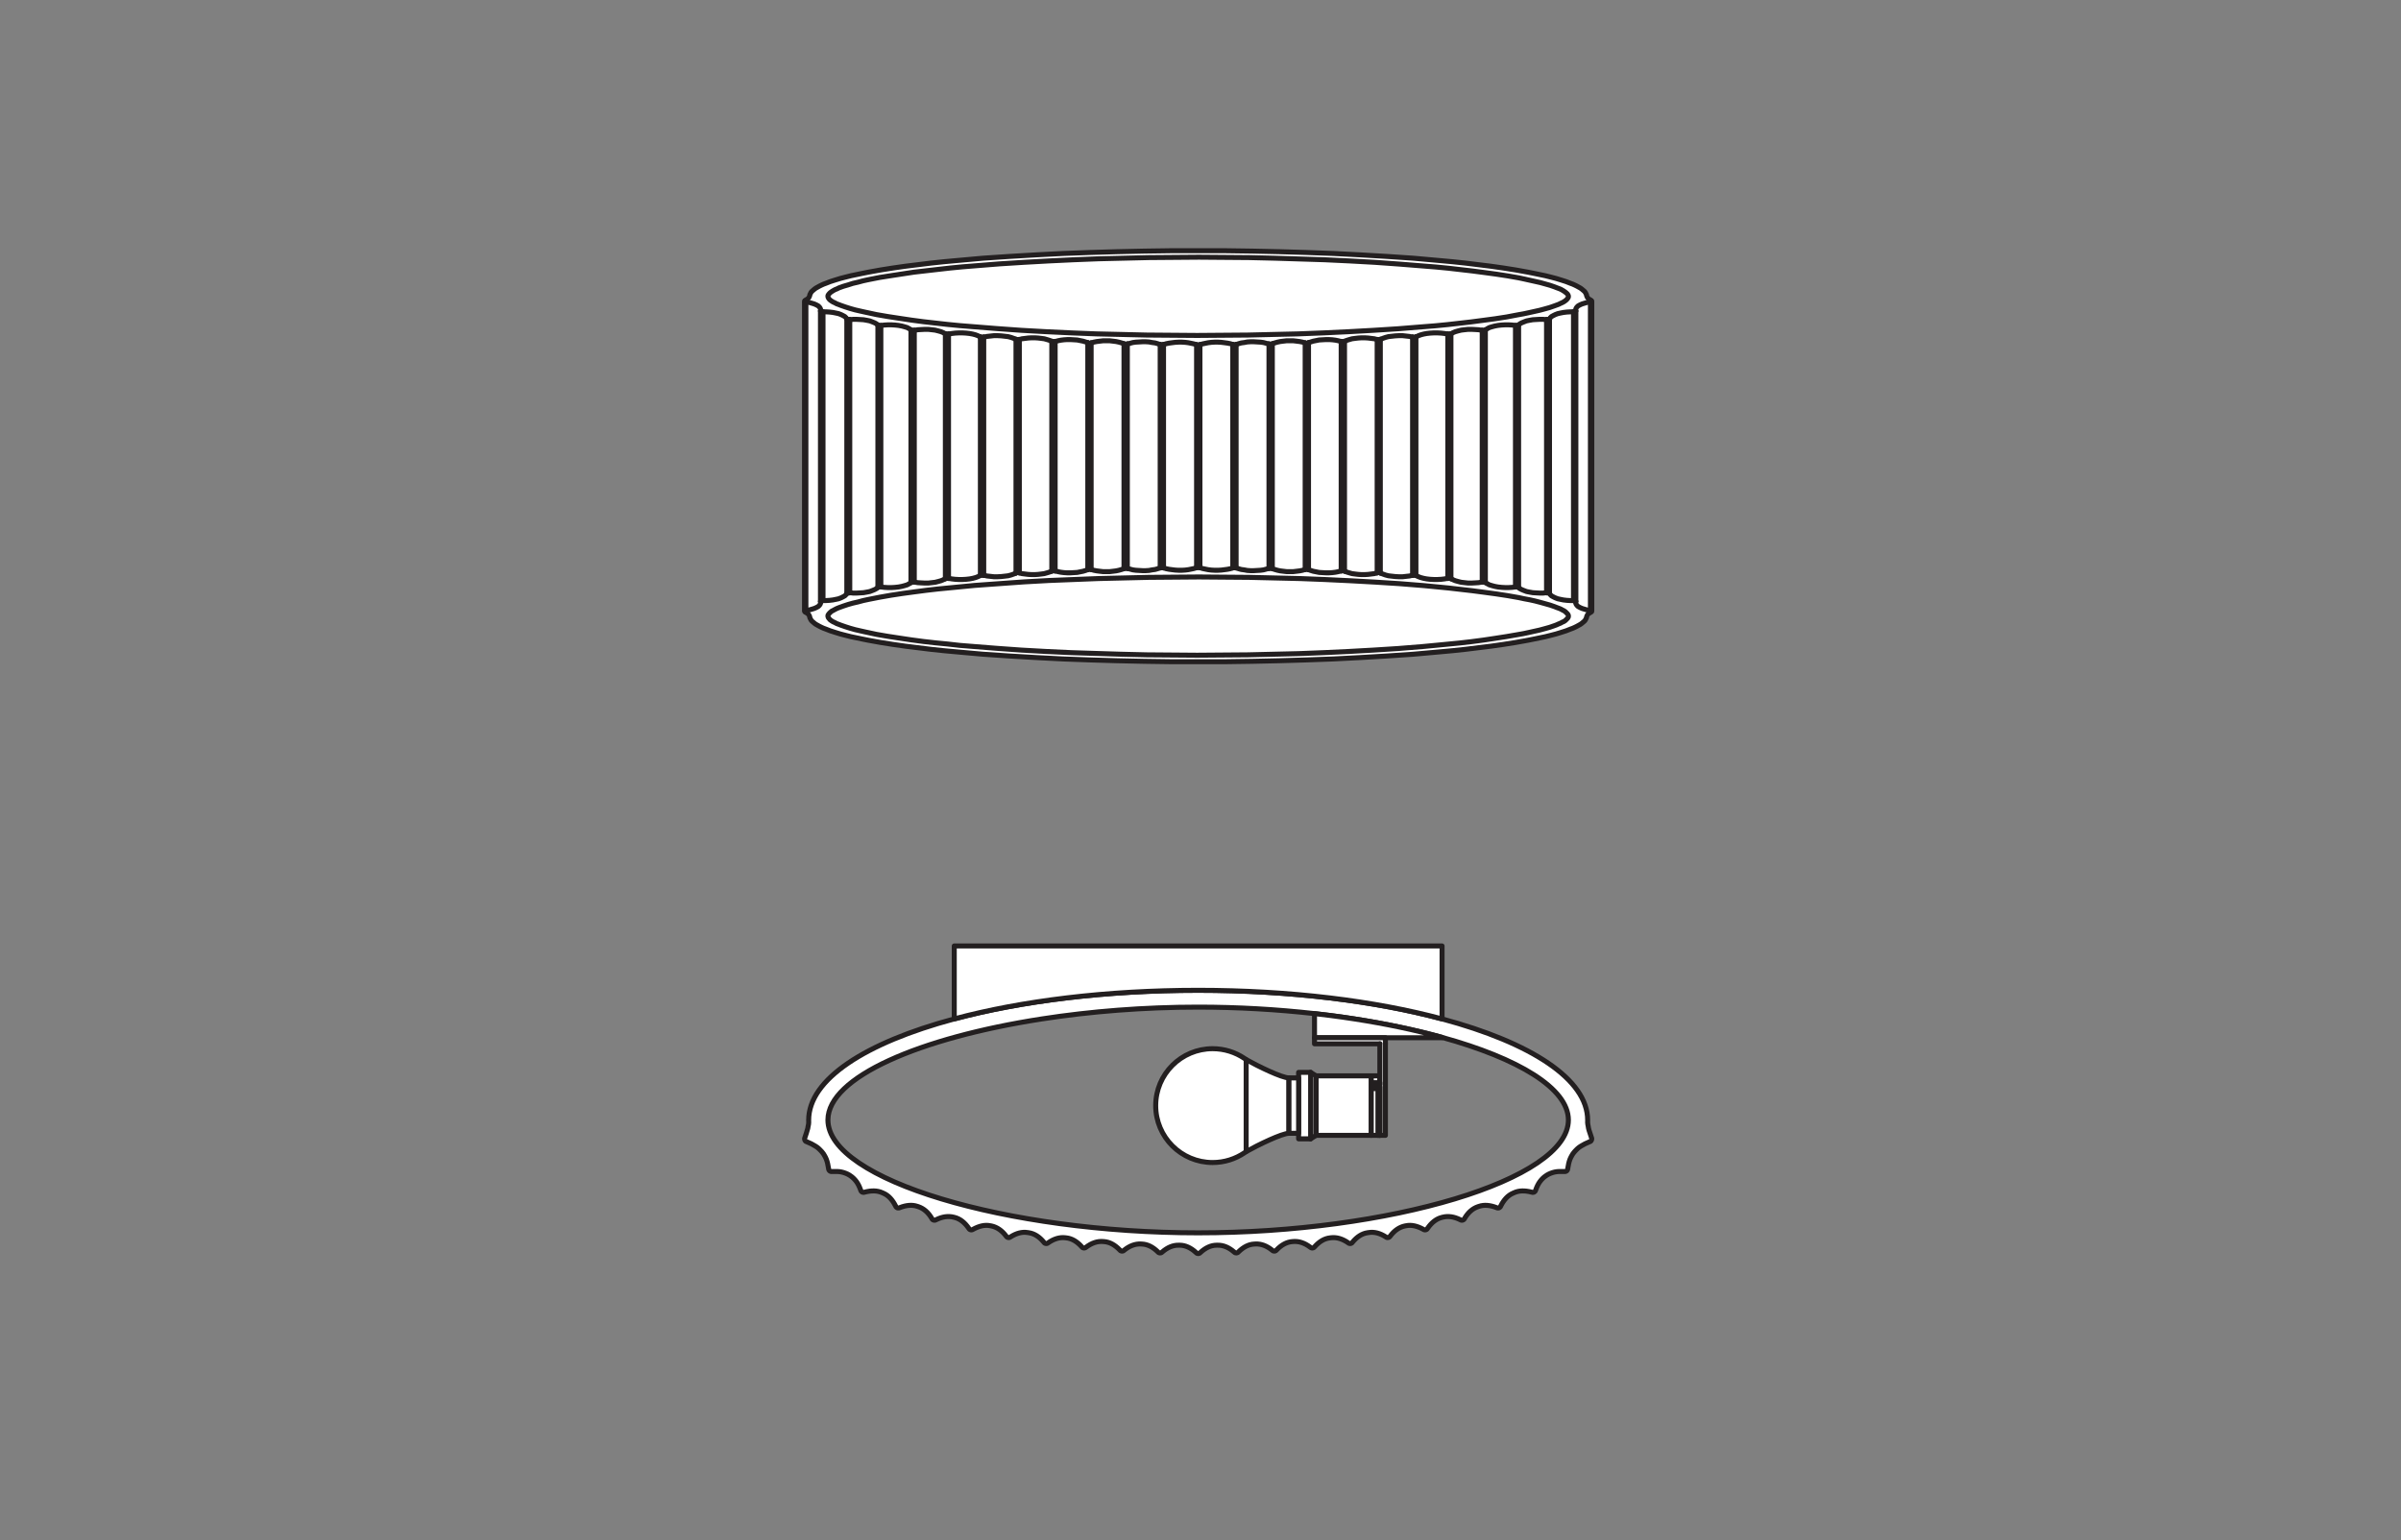 <?xml version="1.0" encoding="UTF-8" standalone="no"?>
<!-- Created with Inkscape (http://www.inkscape.org/) -->

<svg
   version="1.1"
   id="svg2"
   xml:space="preserve"
   width="453.543"
   height="291.024"
   viewBox="0 0 453.543 291.024"
   sodipodi:docname="PG_DECOR PLASTER BAND WALL 290 1XE27 2D-AC61244_k_01.pdf"
   xmlns:inkscape="http://www.inkscape.org/namespaces/inkscape"
   xmlns:sodipodi="http://sodipodi.sourceforge.net/DTD/sodipodi-0.dtd"
   xmlns="http://www.w3.org/2000/svg"
   xmlns:svg="http://www.w3.org/2000/svg"><rect x="0" y="0" width="453.543" height="291.024" fill="#808080" stroke="none"/><defs
     id="defs6"><clipPath
       clipPathUnits="userSpaceOnUse"
       id="clipPath16"><path
         d="M 0,218.268 H 340.157 V 0 H 0 Z"
         id="path14" /></clipPath></defs><sodipodi:namedview
     id="namedview4"
     pagecolor="#ffffff"
     bordercolor="#666666"
     borderopacity="1.0"
     inkscape:pageshadow="2"
     inkscape:pageopacity="0.0"
     inkscape:pagecheckerboard="0" /><g
     id="g8"
     inkscape:groupmode="layer"
     inkscape:label="PG_DECOR PLASTER BAND WALL 290 1XE27 2D-AC61244_k_01"
     transform="matrix(1.333,0,0,-1.333,0,291.024)"><g
       id="g10"><g
         id="g12"
         clip-path="url(#clipPath16)"><g
           id="g18"
           transform="translate(225.571,131.687)"><path
             d="m 0,0 c 0,-0.098 -0.217,-0.18 -0.417,-0.322 -0.201,-0.141 -0.267,-0.317 -0.308,-0.431 l -0.028,-0.167 -0.083,-0.167 -0.084,-0.167 -0.139,-0.168 -0.168,-0.139 -0.195,-0.167 -0.195,-0.14 -0.251,-0.139 -0.251,-0.14 -0.278,-0.139 -0.307,-0.139 -0.307,-0.112 -0.641,-0.251 -0.697,-0.223 -0.725,-0.223 -0.752,-0.195 -0.781,-0.195 -0.808,-0.167 -0.809,-0.168 -0.836,-0.167 -1.701,-0.306 -1.756,-0.279 -1.756,-0.251 -1.812,-0.223 -1.812,-0.223 -1.84,-0.195 -1.84,-0.168 -1.868,-0.167 -1.867,-0.167 -3.736,-0.251 -3.791,-0.223 -3.791,-0.195 -3.819,-0.139 -3.82,-0.112 -3.847,-0.084 -3.819,-0.055 h -3.847 -3.847 l -3.819,0.055 -3.847,0.084 -3.819,0.112 -3.819,0.139 -3.792,0.195 -3.791,0.223 -3.735,0.251 -1.868,0.167 -1.868,0.167 -1.84,0.168 -1.84,0.195 -1.812,0.223 -1.812,0.223 -1.756,0.251 -1.756,0.279 -1.701,0.306 -0.836,0.167 -0.808,0.168 -0.809,0.167 -0.78,0.195 -0.753,0.195 -0.725,0.223 -0.697,0.223 -0.641,0.251 -0.307,0.112 -0.306,0.139 -0.279,0.139 -0.251,0.14 -0.251,0.139 -0.195,0.14 -0.195,0.167 -0.167,0.139 -0.14,0.168 -0.083,0.167 -0.084,0.167 -0.028,0.167 c -0.04,0.114 -0.107,0.29 -0.307,0.431 -0.201,0.142 -0.418,0.224 -0.418,0.322 v 43.934 c 0,0.098 0.217,0.181 0.418,0.322 0.2,0.141 0.267,0.317 0.307,0.431 l 0.028,0.167 0.084,0.167 0.083,0.168 0.14,0.167 0.167,0.139 0.195,0.167 0.195,0.14 0.251,0.139 0.251,0.14 0.279,0.139 0.306,0.139 0.307,0.112 0.641,0.251 0.697,0.223 0.725,0.223 0.753,0.195 0.78,0.195 0.809,0.167 0.808,0.168 0.836,0.167 1.701,0.307 1.756,0.278 1.756,0.251 1.812,0.223 1.812,0.223 1.84,0.195 1.84,0.168 1.868,0.167 1.868,0.167 3.735,0.251 3.791,0.223 3.792,0.195 3.819,0.14 3.819,0.111 3.847,0.084 3.819,0.055 h 3.847 3.847 l 3.819,-0.055 3.847,-0.084 3.82,-0.111 3.819,-0.14 3.791,-0.195 3.791,-0.223 3.736,-0.251 1.867,-0.167 1.868,-0.167 1.84,-0.168 1.84,-0.195 1.812,-0.223 1.812,-0.223 1.756,-0.251 1.756,-0.278 1.701,-0.307 0.836,-0.167 0.809,-0.168 0.808,-0.167 0.781,-0.195 0.752,-0.195 0.725,-0.223 0.697,-0.223 0.641,-0.251 0.307,-0.112 0.307,-0.139 0.278,-0.139 0.251,-0.14 0.251,-0.139 0.195,-0.14 0.195,-0.167 0.168,-0.139 0.139,-0.167 0.084,-0.168 0.083,-0.167 0.028,-0.167 c 0.041,-0.114 0.107,-0.29 0.308,-0.431 C -0.217,44.115 0,44.032 0,43.934 Z"
             style="fill:#ffffff;fill-opacity:1;fill-rule:nonzero;stroke:none"
             id="path20" /></g><g
           id="g22"
           transform="translate(225.571,131.687)"><path
             d="m 0,0 c 0,-0.098 -0.217,-0.18 -0.417,-0.322 -0.201,-0.141 -0.267,-0.317 -0.308,-0.431 l -0.028,-0.167 -0.083,-0.167 -0.084,-0.167 -0.139,-0.168 -0.168,-0.139 -0.195,-0.167 -0.195,-0.14 -0.251,-0.139 -0.251,-0.14 -0.278,-0.139 -0.307,-0.139 -0.307,-0.112 -0.641,-0.251 -0.697,-0.223 -0.725,-0.223 -0.752,-0.195 -0.781,-0.195 -0.808,-0.167 -0.809,-0.168 -0.836,-0.167 -1.701,-0.306 -1.756,-0.279 -1.756,-0.251 -1.812,-0.223 -1.812,-0.223 -1.84,-0.195 -1.84,-0.168 -1.868,-0.167 -1.867,-0.167 -3.736,-0.251 -3.791,-0.223 -3.791,-0.195 -3.819,-0.139 -3.82,-0.112 -3.847,-0.084 -3.819,-0.055 h -3.847 -3.847 l -3.819,0.055 -3.847,0.084 -3.819,0.112 -3.819,0.139 -3.792,0.195 -3.791,0.223 -3.735,0.251 -1.868,0.167 -1.868,0.167 -1.84,0.168 -1.84,0.195 -1.812,0.223 -1.812,0.223 -1.756,0.251 -1.756,0.279 -1.701,0.306 -0.836,0.167 -0.808,0.168 -0.809,0.167 -0.78,0.195 -0.753,0.195 -0.725,0.223 -0.697,0.223 -0.641,0.251 -0.307,0.112 -0.306,0.139 -0.279,0.139 -0.251,0.14 -0.251,0.139 -0.195,0.14 -0.195,0.167 -0.167,0.139 -0.14,0.168 -0.083,0.167 -0.084,0.167 -0.028,0.167 c -0.04,0.114 -0.107,0.29 -0.307,0.431 -0.201,0.142 -0.418,0.224 -0.418,0.322 v 43.934 c 0,0.098 0.217,0.181 0.418,0.322 0.2,0.141 0.267,0.317 0.307,0.431 l 0.028,0.167 0.084,0.167 0.083,0.168 0.14,0.167 0.167,0.139 0.195,0.167 0.195,0.14 0.251,0.139 0.251,0.14 0.279,0.139 0.306,0.139 0.307,0.112 0.641,0.251 0.697,0.223 0.725,0.223 0.753,0.195 0.78,0.195 0.809,0.167 0.808,0.168 0.836,0.167 1.701,0.307 1.756,0.278 1.756,0.251 1.812,0.223 1.812,0.223 1.84,0.195 1.84,0.168 1.868,0.167 1.868,0.167 3.735,0.251 3.791,0.223 3.792,0.195 3.819,0.14 3.819,0.111 3.847,0.084 3.819,0.055 h 3.847 3.847 l 3.819,-0.055 3.847,-0.084 3.82,-0.111 3.819,-0.14 3.791,-0.195 3.791,-0.223 3.736,-0.251 1.867,-0.167 1.868,-0.167 1.84,-0.168 1.84,-0.195 1.812,-0.223 1.812,-0.223 1.756,-0.251 1.756,-0.278 1.701,-0.307 0.836,-0.167 0.809,-0.168 0.808,-0.167 0.781,-0.195 0.752,-0.195 0.725,-0.223 0.697,-0.223 0.641,-0.251 0.307,-0.112 0.307,-0.139 0.278,-0.139 0.251,-0.14 0.251,-0.139 0.195,-0.14 0.195,-0.167 0.168,-0.139 0.139,-0.167 0.084,-0.168 0.083,-0.167 0.028,-0.167 c 0.041,-0.114 0.107,-0.29 0.308,-0.431 C -0.217,44.115 0,44.032 0,43.934 Z"
             style="fill:none;stroke:#231f20;stroke-width:0.709;stroke-linecap:round;stroke-linejoin:round;stroke-miterlimit:10;stroke-dasharray:none;stroke-opacity:1"
             id="path24" /></g><g
           id="g26"
           transform="translate(116.266,174.228)"><path
             d="m 0,0 v -41.146 m 107.048,0 V 0"
             style="fill:none;stroke:#231f20;stroke-width:0.709;stroke-linecap:round;stroke-linejoin:round;stroke-miterlimit:10;stroke-dasharray:none;stroke-opacity:1"
             id="path28" /></g><g
           id="g30"
           transform="translate(222.254,130.99)"><path
             d="m 0,0 v -0.084 l -0.028,-0.083 -0.083,-0.14 -0.14,-0.139 -0.167,-0.167 -0.195,-0.14 -0.251,-0.111 -0.251,-0.14 -0.279,-0.111 -0.307,-0.139 -0.306,-0.112 -0.641,-0.223 -0.697,-0.195 -0.725,-0.195 -0.753,-0.168 -0.752,-0.167 -0.781,-0.167 -0.78,-0.139 -1.617,-0.279 -1.617,-0.251 -1.673,-0.251 -1.7,-0.223 -1.701,-0.195 -1.728,-0.167 -1.729,-0.168 -1.756,-0.167 -3.484,-0.279 -3.513,-0.223 -3.512,-0.195 -3.541,-0.167 -3.568,-0.139 -3.568,-0.084 -3.569,-0.084 -3.596,-0.028 -3.596,-0.028 -3.596,0.028 -3.568,0.028 -3.568,0.084 -3.569,0.111 -3.54,0.112 -3.54,0.167 -3.513,0.195 -3.512,0.251 -3.513,0.279 -1.728,0.139 -1.729,0.195 -1.728,0.168 -1.728,0.195 -1.673,0.223 -1.673,0.251 -1.644,0.251 -1.617,0.278 -0.781,0.168 -0.78,0.167 -0.753,0.167 -0.725,0.167 -0.697,0.196 -0.697,0.223 -0.641,0.223 -0.279,0.111 -0.306,0.112 -0.251,0.139 -0.251,0.112 -0.223,0.139 -0.195,0.139 -0.14,0.168 -0.111,0.139 -0.028,0.084 -0.028,0.083 V 0 0.084 l 0.028,0.083 0.056,0.084 0.111,0.139 0.14,0.14 0.195,0.167 0.223,0.111 0.251,0.14 0.278,0.139 0.279,0.112 0.614,0.223 0.669,0.223 0.696,0.195 0.725,0.167 0.725,0.195 0.781,0.168 1.561,0.306 1.589,0.279 1.644,0.251 1.645,0.223 1.701,0.223 1.7,0.195 1.729,0.167 1.728,0.168 1.728,0.167 3.485,0.251 3.512,0.251 3.513,0.195 3.512,0.139 3.541,0.139 3.54,0.084 3.541,0.084 3.568,0.028 3.568,0.028 3.568,-0.028 3.569,-0.028 3.568,-0.084 3.568,-0.084 3.568,-0.139 3.513,-0.167 3.54,-0.195 3.513,-0.223 3.484,-0.279 1.729,-0.167 1.728,-0.168 1.701,-0.195 1.7,-0.195 1.701,-0.223 1.644,-0.223 1.645,-0.251 1.589,-0.279 0.781,-0.167 0.752,-0.139 0.753,-0.167 0.753,-0.196 0.697,-0.195 0.696,-0.195 0.642,-0.223 0.278,-0.111 0.307,-0.112 0.279,-0.111 0.251,-0.14 0.223,-0.111 0.195,-0.14 0.167,-0.167 0.14,-0.139 0.083,-0.14 L 0,0.084 Z"
             style="fill:none;stroke:#231f20;stroke-width:0.709;stroke-linecap:round;stroke-linejoin:round;stroke-miterlimit:10;stroke-dasharray:none;stroke-opacity:1"
             id="path32" /></g><g
           id="g34"
           transform="translate(222.254,176.318)"><path
             d="m 0,0 v -0.084 l -0.028,-0.083 -0.083,-0.14 -0.14,-0.167 -0.167,-0.139 -0.195,-0.14 -0.251,-0.139 -0.251,-0.112 -0.279,-0.139 -0.307,-0.111 -0.306,-0.112 -0.641,-0.223 -0.697,-0.195 -0.725,-0.195 -0.753,-0.168 -0.752,-0.167 -0.781,-0.167 -0.78,-0.139 -1.617,-0.307 -1.617,-0.251 -1.673,-0.223 -1.7,-0.223 -1.701,-0.195 -1.728,-0.195 -1.729,-0.168 -1.756,-0.139 -3.484,-0.279 -3.513,-0.223 -3.512,-0.195 -3.541,-0.167 -3.568,-0.14 -3.568,-0.083 -3.569,-0.084 -3.596,-0.028 -3.596,-0.028 -3.596,0.028 -3.568,0.028 -3.568,0.084 -3.569,0.083 -3.54,0.14 -3.54,0.167 -3.513,0.195 -3.512,0.251 -3.513,0.279 -1.728,0.139 -1.729,0.168 -1.728,0.195 -1.728,0.195 -1.673,0.223 -1.673,0.251 -1.644,0.251 -1.617,0.278 -0.781,0.168 -0.78,0.167 -0.753,0.167 -0.725,0.167 -0.697,0.196 -0.697,0.223 -0.641,0.223 -0.279,0.111 -0.306,0.112 -0.251,0.139 -0.251,0.112 -0.223,0.139 -0.195,0.139 -0.14,0.14 -0.111,0.167 -0.028,0.084 -0.028,0.055 V 0 0.084 l 0.028,0.083 0.056,0.084 0.111,0.139 0.14,0.14 0.195,0.139 0.223,0.139 0.251,0.14 0.278,0.111 0.279,0.14 0.614,0.223 0.669,0.195 0.696,0.223 0.725,0.167 0.725,0.195 0.781,0.168 1.561,0.306 1.589,0.251 1.644,0.251 1.645,0.251 1.701,0.195 1.7,0.195 1.729,0.195 1.728,0.168 1.728,0.139 3.485,0.279 3.512,0.223 3.513,0.195 3.512,0.167 3.541,0.139 3.54,0.084 3.541,0.084 3.568,0.028 3.568,0.028 3.568,-0.028 3.569,-0.028 3.568,-0.084 3.568,-0.111 3.568,-0.112 3.513,-0.167 3.54,-0.195 3.513,-0.251 3.484,-0.279 1.729,-0.139 1.728,-0.168 1.701,-0.195 1.7,-0.195 1.701,-0.223 1.644,-0.223 1.645,-0.251 1.589,-0.279 0.781,-0.167 0.752,-0.167 0.753,-0.167 0.753,-0.168 0.697,-0.195 0.696,-0.195 0.642,-0.223 0.278,-0.111 0.307,-0.112 0.279,-0.111 0.251,-0.14 0.223,-0.139 0.195,-0.14 0.167,-0.139 0.14,-0.139 L -0.028,0.139 0,0.084 Z"
             style="fill:none;stroke:#231f20;stroke-width:0.709;stroke-linecap:round;stroke-linejoin:round;stroke-miterlimit:10;stroke-dasharray:none;stroke-opacity:1"
             id="path36" /></g><g
           id="g38"
           transform="translate(225.376,175.51)"><path
             d="M 0,0 0.139,0.056 0.195,0.111 0.139,0.167"
             style="fill:none;stroke:#231f20;stroke-width:0.709;stroke-linecap:round;stroke-linejoin:bevel;stroke-miterlimit:10;stroke-dasharray:none;stroke-opacity:1"
             id="path40" /></g><g
           id="g42"
           transform="translate(225.376,175.51)"><path
             d="m 0,0 -0.446,-0.056 -0.39,-0.111 -0.363,-0.112 -0.306,-0.139 -0.251,-0.14 -0.168,-0.167 -0.111,-0.167 -0.056,-0.167 0.028,-0.195"
             style="fill:none;stroke:#231f20;stroke-width:0.709;stroke-linecap:round;stroke-linejoin:bevel;stroke-miterlimit:10;stroke-dasharray:none;stroke-opacity:1"
             id="path44" /></g><g
           id="g46"
           transform="translate(222.951,174.116)"><path
             d="M 0,0 0.195,0.028 0.307,0.056 0.335,0.139"
             style="fill:none;stroke:#231f20;stroke-width:0.709;stroke-linecap:round;stroke-linejoin:bevel;stroke-miterlimit:10;stroke-dasharray:none;stroke-opacity:1"
             id="path48" /></g><g
           id="g50"
           transform="translate(222.979,174.116)"><path
             d="M 0,0 H -0.474 L -0.948,-0.028 -1.422,-0.084 -1.84,-0.167 -2.23,-0.251 -2.593,-0.39 -2.871,-0.53 -3.122,-0.669 -3.289,-0.836 -3.401,-1.004"
             style="fill:none;stroke:#231f20;stroke-width:0.709;stroke-linecap:round;stroke-linejoin:bevel;stroke-miterlimit:10;stroke-dasharray:none;stroke-opacity:1"
             id="path52" /></g><g
           id="g54"
           transform="translate(219.187,173.029)"><path
             d="M 0,0 H 0.167 L 0.307,0.028 0.39,0.084"
             style="fill:none;stroke:#231f20;stroke-width:0.709;stroke-linecap:round;stroke-linejoin:bevel;stroke-miterlimit:10;stroke-dasharray:none;stroke-opacity:1"
             id="path56" /></g><g
           id="g58"
           transform="translate(219.16,173.001)"><path
             d="M 0,0 -0.474,0.056 H -0.976 L -1.477,0.028 -1.951,0 -2.425,-0.084 -2.843,-0.167 -3.206,-0.307 -3.54,-0.446 -3.791,-0.585 -3.986,-0.753"
             style="fill:none;stroke:#231f20;stroke-width:0.709;stroke-linecap:round;stroke-linejoin:bevel;stroke-miterlimit:10;stroke-dasharray:none;stroke-opacity:1"
             id="path60" /></g><g
           id="g62"
           transform="translate(214.755,172.165)"><path
             d="M 0,0 H 0.167 L 0.307,0.028 0.39,0.084"
             style="fill:none;stroke:#231f20;stroke-width:0.709;stroke-linecap:round;stroke-linejoin:bevel;stroke-miterlimit:10;stroke-dasharray:none;stroke-opacity:1"
             id="path64" /></g><g
           id="g66"
           transform="translate(214.755,172.193)"><path
             d="M 0,0 -0.474,0.056 -0.976,0.084 H -1.477 L -1.979,0.056 -2.481,0 -2.927,-0.084 -3.345,-0.195 -3.708,-0.307 -4.014,-0.474 -4.237,-0.613"
             style="fill:none;stroke:#231f20;stroke-width:0.709;stroke-linecap:round;stroke-linejoin:bevel;stroke-miterlimit:10;stroke-dasharray:none;stroke-opacity:1"
             id="path68" /></g><g
           id="g70"
           transform="translate(210.044,171.496)"><path
             d="m 0,0 h 0.167 l 0.14,0.028 0.111,0.028"
             style="fill:none;stroke:#231f20;stroke-width:0.709;stroke-linecap:round;stroke-linejoin:bevel;stroke-miterlimit:10;stroke-dasharray:none;stroke-opacity:1"
             id="path72" /></g><g
           id="g74"
           transform="translate(210.016,171.496)"><path
             d="M 0,0 -0.474,0.084 -0.948,0.112 -1.477,0.139 H -1.979 L -2.481,0.084 -2.955,0.028 -3.401,-0.084 -3.791,-0.195 -4.126,-0.335 -4.405,-0.502"
             style="fill:none;stroke:#231f20;stroke-width:0.709;stroke-linecap:round;stroke-linejoin:bevel;stroke-miterlimit:10;stroke-dasharray:none;stroke-opacity:1"
             id="path76" /></g><g
           id="g78"
           transform="translate(205.165,170.994)"><path
             d="M 0,0 0.167,-0.028 0.335,0 0.446,0.028"
             style="fill:none;stroke:#231f20;stroke-width:0.709;stroke-linecap:round;stroke-linejoin:bevel;stroke-miterlimit:10;stroke-dasharray:none;stroke-opacity:1"
             id="path80" /></g><g
           id="g82"
           transform="translate(205.165,170.966)"><path
             d="M 0,0 -0.474,0.084 -0.948,0.139 -1.45,0.167 H -1.979 L -2.481,0.139 -2.983,0.084 -3.429,0 -3.847,-0.112 -4.209,-0.251 -4.516,-0.418"
             style="fill:none;stroke:#231f20;stroke-width:0.709;stroke-linecap:round;stroke-linejoin:bevel;stroke-miterlimit:10;stroke-dasharray:none;stroke-opacity:1"
             id="path84" /></g><g
           id="g86"
           transform="translate(200.203,170.548)"><path
             d="M 0,0 0.139,-0.028 H 0.307 L 0.418,0.028"
             style="fill:none;stroke:#231f20;stroke-width:0.709;stroke-linecap:round;stroke-linejoin:bevel;stroke-miterlimit:10;stroke-dasharray:none;stroke-opacity:1"
             id="path88" /></g><g
           id="g90"
           transform="translate(200.203,170.52)"><path
             d="M 0,0 -0.446,0.112 -0.948,0.167 -1.45,0.223 h -0.501 l -0.53,-0.028 -0.502,-0.056 -0.474,-0.055 -0.418,-0.112 -0.39,-0.139 -0.307,-0.14"
             style="fill:none;stroke:#231f20;stroke-width:0.709;stroke-linecap:round;stroke-linejoin:bevel;stroke-miterlimit:10;stroke-dasharray:none;stroke-opacity:1"
             id="path92" /></g><g
           id="g94"
           transform="translate(195.157,170.213)"><path
             d="M 0,0 0.167,-0.028 H 0.335 L 0.446,0.028"
             style="fill:none;stroke:#231f20;stroke-width:0.709;stroke-linecap:round;stroke-linejoin:bevel;stroke-miterlimit:10;stroke-dasharray:none;stroke-opacity:1"
             id="path96" /></g><g
           id="g98"
           transform="translate(195.157,170.185)"><path
             d="M 0,0 -0.39,0.112 -0.836,0.167 -1.282,0.223 -1.756,0.251 H -2.23 L -2.676,0.223 -3.15,0.167 -3.568,0.112 -3.959,0 -4.321,-0.112 -4.6,-0.251"
             style="fill:none;stroke:#231f20;stroke-width:0.709;stroke-linecap:round;stroke-linejoin:bevel;stroke-miterlimit:10;stroke-dasharray:none;stroke-opacity:1"
             id="path100" /></g><g
           id="g102"
           transform="translate(190.084,169.935)"><path
             d="M 0,0 0.139,-0.028 H 0.307 L 0.446,0.028"
             style="fill:none;stroke:#231f20;stroke-width:0.709;stroke-linecap:round;stroke-linejoin:bevel;stroke-miterlimit:10;stroke-dasharray:none;stroke-opacity:1"
             id="path104" /></g><g
           id="g106"
           transform="translate(190.056,169.907)"><path
             d="M 0,0 -0.39,0.111 -0.808,0.195 -1.254,0.251 -1.7,0.279 H -2.174 L -2.648,0.251 -3.122,0.223 -3.54,0.139 -3.959,0.056 -4.321,-0.056 -4.628,-0.167"
             style="fill:none;stroke:#231f20;stroke-width:0.709;stroke-linecap:round;stroke-linejoin:bevel;stroke-miterlimit:10;stroke-dasharray:none;stroke-opacity:1"
             id="path108" /></g><g
           id="g110"
           transform="translate(184.982,169.712)"><path
             d="M 0,0 0.139,-0.028 H 0.307 L 0.446,0.028"
             style="fill:none;stroke:#231f20;stroke-width:0.709;stroke-linecap:round;stroke-linejoin:bevel;stroke-miterlimit:10;stroke-dasharray:none;stroke-opacity:1"
             id="path112" /></g><g
           id="g114"
           transform="translate(184.954,169.712)"><path
             d="M 0,0 -0.362,0.112 -0.781,0.195 -1.227,0.251 -1.701,0.307 H -2.147 -2.62 L -3.094,0.251 -3.54,0.195 -3.931,0.112 -4.321,0 -4.655,-0.112"
             style="fill:none;stroke:#231f20;stroke-width:0.709;stroke-linecap:round;stroke-linejoin:bevel;stroke-miterlimit:10;stroke-dasharray:none;stroke-opacity:1"
             id="path116" /></g><g
           id="g118"
           transform="translate(179.825,169.572)"><path
             d="M 0,0 0.167,-0.028 H 0.335 L 0.446,0"
             style="fill:none;stroke:#231f20;stroke-width:0.709;stroke-linecap:round;stroke-linejoin:bevel;stroke-miterlimit:10;stroke-dasharray:none;stroke-opacity:1"
             id="path120" /></g><g
           id="g122"
           transform="translate(179.825,169.544)"><path
             d="M 0,0 -0.362,0.112 -0.781,0.223 -1.199,0.279 -1.673,0.307 -2.147,0.335 H -2.62 L -3.066,0.307 -3.512,0.223 -3.931,0.167 -4.321,0.056 -4.655,-0.056"
             style="fill:none;stroke:#231f20;stroke-width:0.709;stroke-linecap:round;stroke-linejoin:bevel;stroke-miterlimit:10;stroke-dasharray:none;stroke-opacity:1"
             id="path124" /></g><g
           id="g126"
           transform="translate(174.696,169.489)"><path
             d="M 0,0 0.139,-0.028 H 0.307 L 0.446,0"
             style="fill:none;stroke:#231f20;stroke-width:0.709;stroke-linecap:round;stroke-linejoin:bevel;stroke-miterlimit:10;stroke-dasharray:none;stroke-opacity:1"
             id="path128" /></g><g
           id="g130"
           transform="translate(174.696,169.489)"><path
             d="M 0,0 -0.335,0.112 -0.753,0.195 -1.171,0.251 -1.617,0.307 -2.091,0.335 H -2.565 L -3.039,0.307 -3.485,0.251 -3.903,0.167 -4.293,0.084 -4.655,-0.028"
             style="fill:none;stroke:#231f20;stroke-width:0.709;stroke-linecap:round;stroke-linejoin:bevel;stroke-miterlimit:10;stroke-dasharray:none;stroke-opacity:1"
             id="path132" /></g><g
           id="g134"
           transform="translate(169.566,169.461)"><path
             d="M 0,0 0.139,-0.028 H 0.307 L 0.446,0"
             style="fill:none;stroke:#231f20;stroke-width:0.709;stroke-linecap:round;stroke-linejoin:bevel;stroke-miterlimit:10;stroke-dasharray:none;stroke-opacity:1"
             id="path136" /></g><g
           id="g138"
           transform="translate(169.566,169.461)"><path
             d="M 0,0 -0.362,0.112 -0.753,0.195 -1.171,0.279 -1.617,0.335 -2.091,0.362 H -2.565 L -3.039,0.335 -3.485,0.279 -3.903,0.223 -4.321,0.139 -4.655,0.028"
             style="fill:none;stroke:#231f20;stroke-width:0.709;stroke-linecap:round;stroke-linejoin:bevel;stroke-miterlimit:10;stroke-dasharray:none;stroke-opacity:1"
             id="path140" /></g><g
           id="g142"
           transform="translate(164.437,169.489)"><path
             d="M 0,0 0.139,-0.028 H 0.307 L 0.446,0"
             style="fill:none;stroke:#231f20;stroke-width:0.709;stroke-linecap:round;stroke-linejoin:bevel;stroke-miterlimit:10;stroke-dasharray:none;stroke-opacity:1"
             id="path144" /></g><g
           id="g146"
           transform="translate(164.409,169.489)"><path
             d="M 0,0 -0.335,0.112 -0.725,0.223 -1.143,0.279 -1.589,0.362 -2.035,0.39 H -2.509 L -2.983,0.362 -3.457,0.335 -3.875,0.279 -4.293,0.167 -4.655,0.056"
             style="fill:none;stroke:#231f20;stroke-width:0.709;stroke-linecap:round;stroke-linejoin:bevel;stroke-miterlimit:10;stroke-dasharray:none;stroke-opacity:1"
             id="path148" /></g><g
           id="g150"
           transform="translate(159.308,169.572)"><path
             d="M 0,0 0.111,-0.028 H 0.279 L 0.446,0"
             style="fill:none;stroke:#231f20;stroke-width:0.709;stroke-linecap:round;stroke-linejoin:bevel;stroke-miterlimit:10;stroke-dasharray:none;stroke-opacity:1"
             id="path152" /></g><g
           id="g154"
           transform="translate(159.28,169.6)"><path
             d="m 0,0 -0.335,0.112 -0.39,0.111 -0.39,0.084 -0.446,0.055 -0.474,0.056 H -2.509 -2.955 L -3.429,0.362 -3.875,0.307 -4.293,0.223 -4.655,0.112"
             style="fill:none;stroke:#231f20;stroke-width:0.709;stroke-linecap:round;stroke-linejoin:bevel;stroke-miterlimit:10;stroke-dasharray:none;stroke-opacity:1"
             id="path156" /></g><g
           id="g158"
           transform="translate(154.15,169.739)"><path
             d="m 0,0 0.139,-0.056 h 0.168 l 0.139,0.028"
             style="fill:none;stroke:#231f20;stroke-width:0.709;stroke-linecap:round;stroke-linejoin:bevel;stroke-miterlimit:10;stroke-dasharray:none;stroke-opacity:1"
             id="path160" /></g><g
           id="g162"
           transform="translate(154.15,169.739)"><path
             d="M 0,0 -0.307,0.111 -0.669,0.223 -1.087,0.307 -1.505,0.39 -1.979,0.418 -2.453,0.446 H -2.927 L -3.373,0.418 -3.819,0.362 -4.237,0.279 -4.628,0.167"
             style="fill:none;stroke:#231f20;stroke-width:0.709;stroke-linecap:round;stroke-linejoin:bevel;stroke-miterlimit:10;stroke-dasharray:none;stroke-opacity:1"
             id="path164" /></g><g
           id="g166"
           transform="translate(149.049,169.963)"><path
             d="m 0,0 0.139,-0.056 h 0.168 l 0.139,0.028"
             style="fill:none;stroke:#231f20;stroke-width:0.709;stroke-linecap:round;stroke-linejoin:bevel;stroke-miterlimit:10;stroke-dasharray:none;stroke-opacity:1"
             id="path168" /></g><g
           id="g170"
           transform="translate(149.021,169.935)"><path
             d="M 0,0 -0.279,0.139 -0.641,0.251 -1.031,0.362 -1.45,0.418 -1.924,0.474 -2.37,0.502 H -2.843 L -3.317,0.474 -3.763,0.418 -4.209,0.362 -4.6,0.251"
             style="fill:none;stroke:#231f20;stroke-width:0.709;stroke-linecap:round;stroke-linejoin:bevel;stroke-miterlimit:10;stroke-dasharray:none;stroke-opacity:1"
             id="path172" /></g><g
           id="g174"
           transform="translate(143.975,170.241)"><path
             d="m 0,0 0.111,-0.056 h 0.168 l 0.167,0.028"
             style="fill:none;stroke:#231f20;stroke-width:0.709;stroke-linecap:round;stroke-linejoin:bevel;stroke-miterlimit:10;stroke-dasharray:none;stroke-opacity:1"
             id="path176" /></g><g
           id="g178"
           transform="translate(143.975,170.213)"><path
             d="M 0,0 -0.307,0.139 -0.697,0.279 -1.115,0.39 -1.589,0.446 -2.091,0.502 -2.62,0.53 H -3.122 L -3.624,0.474 -4.126,0.418 -4.572,0.307"
             style="fill:none;stroke:#231f20;stroke-width:0.709;stroke-linecap:round;stroke-linejoin:bevel;stroke-miterlimit:10;stroke-dasharray:none;stroke-opacity:1"
             id="path180" /></g><g
           id="g182"
           transform="translate(138.958,170.576)"><path
             d="m 0,0 0.112,-0.056 h 0.167 l 0.139,0.028"
             style="fill:none;stroke:#231f20;stroke-width:0.709;stroke-linecap:round;stroke-linejoin:bevel;stroke-miterlimit:10;stroke-dasharray:none;stroke-opacity:1"
             id="path184" /></g><g
           id="g186"
           transform="translate(138.93,170.548)"><path
             d="m 0,0 -0.307,0.167 -0.362,0.14 -0.418,0.111 -0.446,0.084 -0.502,0.056 -0.502,0.027 H -3.066 L -3.568,0.558 -4.042,0.502 -4.516,0.418"
             style="fill:none;stroke:#231f20;stroke-width:0.709;stroke-linecap:round;stroke-linejoin:bevel;stroke-miterlimit:10;stroke-dasharray:none;stroke-opacity:1"
             id="path188" /></g><g
           id="g190"
           transform="translate(133.968,171.022)"><path
             d="m 0,0 0.111,-0.028 0.168,-0.028 0.167,0.028"
             style="fill:none;stroke:#231f20;stroke-width:0.709;stroke-linecap:round;stroke-linejoin:bevel;stroke-miterlimit:10;stroke-dasharray:none;stroke-opacity:1"
             id="path192" /></g><g
           id="g194"
           transform="translate(133.968,170.994)"><path
             d="M 0,0 -0.279,0.167 -0.613,0.307 -1.004,0.418 -1.45,0.53 -1.924,0.585 -2.425,0.641 H -2.927 L -3.457,0.613 -3.931,0.585 -4.405,0.502"
             style="fill:none;stroke:#231f20;stroke-width:0.709;stroke-linecap:round;stroke-linejoin:bevel;stroke-miterlimit:10;stroke-dasharray:none;stroke-opacity:1"
             id="path196" /></g><g
           id="g198"
           transform="translate(129.117,171.552)"><path
             d="M 0,0 0.112,-0.028 0.251,-0.056 H 0.418"
             style="fill:none;stroke:#231f20;stroke-width:0.709;stroke-linecap:round;stroke-linejoin:bevel;stroke-miterlimit:10;stroke-dasharray:none;stroke-opacity:1"
             id="path200" /></g><g
           id="g202"
           transform="translate(129.089,171.579)"><path
             d="M 0,0 -0.223,0.139 -0.53,0.307 -0.892,0.418 -1.31,0.53 -1.756,0.613 -2.258,0.669 -2.76,0.697 H -3.262 L -3.763,0.669 -4.237,0.613"
             style="fill:none;stroke:#231f20;stroke-width:0.709;stroke-linecap:round;stroke-linejoin:bevel;stroke-miterlimit:10;stroke-dasharray:none;stroke-opacity:1"
             id="path204" /></g><g
           id="g206"
           transform="translate(124.434,172.248)"><path
             d="M 0,0 0.084,-0.056 0.223,-0.084 H 0.39"
             style="fill:none;stroke:#231f20;stroke-width:0.709;stroke-linecap:round;stroke-linejoin:bevel;stroke-miterlimit:10;stroke-dasharray:none;stroke-opacity:1"
             id="path208" /></g><g
           id="g210"
           transform="translate(124.406,172.248)"><path
             d="m 0,0 -0.195,0.167 -0.251,0.14 -0.335,0.139 -0.362,0.139 -0.418,0.084 -0.474,0.084 -0.474,0.028 -0.502,0.027 H -3.513 L -3.986,0.753"
             style="fill:none;stroke:#231f20;stroke-width:0.709;stroke-linecap:round;stroke-linejoin:bevel;stroke-miterlimit:10;stroke-dasharray:none;stroke-opacity:1"
             id="path212" /></g><g
           id="g214"
           transform="translate(120.029,173.113)"><path
             d="M 0,0 0.084,-0.056 0.223,-0.084 H 0.39"
             style="fill:none;stroke:#231f20;stroke-width:0.709;stroke-linecap:round;stroke-linejoin:bevel;stroke-miterlimit:10;stroke-dasharray:none;stroke-opacity:1"
             id="path216" /></g><g
           id="g218"
           transform="translate(120.001,173.113)"><path
             d="M 0,0 -0.112,0.167 -0.279,0.335 -0.53,0.474 -0.808,0.613 -1.171,0.753 -1.561,0.836 -1.979,0.92 -2.453,0.976 -2.927,1.004 H -3.401"
             style="fill:none;stroke:#231f20;stroke-width:0.709;stroke-linecap:round;stroke-linejoin:bevel;stroke-miterlimit:10;stroke-dasharray:none;stroke-opacity:1"
             id="path220" /></g><g
           id="g222"
           transform="translate(116.294,174.256)"><path
             d="M 0,0 0.028,-0.084 0.139,-0.112 0.335,-0.139"
             style="fill:none;stroke:#231f20;stroke-width:0.709;stroke-linecap:round;stroke-linejoin:bevel;stroke-miterlimit:10;stroke-dasharray:none;stroke-opacity:1"
             id="path224" /></g><g
           id="g226"
           transform="translate(116.266,174.256)"><path
             d="m 0,0 0.028,0.195 -0.056,0.167 -0.111,0.168 -0.168,0.167 -0.251,0.139 -0.306,0.14 -0.363,0.111 -0.39,0.112 -0.446,0.055"
             style="fill:none;stroke:#231f20;stroke-width:0.709;stroke-linecap:round;stroke-linejoin:bevel;stroke-miterlimit:10;stroke-dasharray:none;stroke-opacity:1"
             id="path228" /></g><g
           id="g230"
           transform="translate(114.063,175.677)"><path
             d="M 0,0 -0.056,-0.056 0,-0.112 0.139,-0.167"
             style="fill:none;stroke:#231f20;stroke-width:0.709;stroke-linecap:round;stroke-linejoin:bevel;stroke-miterlimit:10;stroke-dasharray:none;stroke-opacity:1"
             id="path232" /></g><g
           id="g234"
           transform="translate(114.203,131.799)"><path
             d="m 0,0 -0.139,-0.056 -0.056,-0.056 0.056,-0.055"
             style="fill:none;stroke:#231f20;stroke-width:0.709;stroke-linecap:round;stroke-linejoin:bevel;stroke-miterlimit:10;stroke-dasharray:none;stroke-opacity:1"
             id="path236" /></g><g
           id="g238"
           transform="translate(114.203,131.799)"><path
             d="m 0,0 0.446,0.056 0.39,0.111 0.363,0.112 0.306,0.139 0.251,0.14 0.168,0.167 0.111,0.167 0.056,0.167 -0.028,0.195"
             style="fill:none;stroke:#231f20;stroke-width:0.709;stroke-linecap:round;stroke-linejoin:bevel;stroke-miterlimit:10;stroke-dasharray:none;stroke-opacity:1"
             id="path240" /></g><g
           id="g242"
           transform="translate(116.628,133.193)"><path
             d="M 0,0 -0.195,-0.028 -0.307,-0.056 -0.335,-0.139"
             style="fill:none;stroke:#231f20;stroke-width:0.709;stroke-linecap:round;stroke-linejoin:bevel;stroke-miterlimit:10;stroke-dasharray:none;stroke-opacity:1"
             id="path244" /></g><g
           id="g246"
           transform="translate(116.6,133.193)"><path
             d="M 0,0 H 0.474 L 0.948,0.028 1.422,0.084 1.84,0.167 2.23,0.251 2.593,0.39 2.871,0.53 3.122,0.669 3.289,0.836 3.401,1.004"
             style="fill:none;stroke:#231f20;stroke-width:0.709;stroke-linecap:round;stroke-linejoin:bevel;stroke-miterlimit:10;stroke-dasharray:none;stroke-opacity:1"
             id="path248" /></g><g
           id="g250"
           transform="translate(120.419,134.28)"><path
             d="M 0,0 H -0.167 L -0.307,-0.028 -0.39,-0.084"
             style="fill:none;stroke:#231f20;stroke-width:0.709;stroke-linecap:round;stroke-linejoin:bevel;stroke-miterlimit:10;stroke-dasharray:none;stroke-opacity:1"
             id="path252" /></g><g
           id="g254"
           transform="translate(120.419,134.308)"><path
             d="M 0,0 0.474,-0.056 H 0.976 L 1.477,-0.028 1.951,0 2.425,0.084 2.843,0.167 3.206,0.307 3.54,0.446 3.791,0.585 3.986,0.753"
             style="fill:none;stroke:#231f20;stroke-width:0.709;stroke-linecap:round;stroke-linejoin:bevel;stroke-miterlimit:10;stroke-dasharray:none;stroke-opacity:1"
             id="path256" /></g><g
           id="g258"
           transform="translate(124.824,135.144)"><path
             d="M 0,0 H -0.167 L -0.307,-0.028 -0.39,-0.084"
             style="fill:none;stroke:#231f20;stroke-width:0.709;stroke-linecap:round;stroke-linejoin:bevel;stroke-miterlimit:10;stroke-dasharray:none;stroke-opacity:1"
             id="path260" /></g><g
           id="g262"
           transform="translate(124.852,135.116)"><path
             d="M 0,0 0.474,-0.056 0.976,-0.084 H 1.477 L 1.979,-0.056 2.481,0 2.927,0.084 3.345,0.195 3.708,0.307 4.014,0.474 4.237,0.613"
             style="fill:none;stroke:#231f20;stroke-width:0.709;stroke-linecap:round;stroke-linejoin:bevel;stroke-miterlimit:10;stroke-dasharray:none;stroke-opacity:1"
             id="path264" /></g><g
           id="g266"
           transform="translate(129.535,135.813)"><path
             d="m 0,0 h -0.167 l -0.14,-0.028 -0.111,-0.028"
             style="fill:none;stroke:#231f20;stroke-width:0.709;stroke-linecap:round;stroke-linejoin:bevel;stroke-miterlimit:10;stroke-dasharray:none;stroke-opacity:1"
             id="path268" /></g><g
           id="g270"
           transform="translate(129.563,135.813)"><path
             d="m 0,0 0.474,-0.084 0.474,-0.028 0.529,-0.027 h 0.502 l 0.502,0.055 0.474,0.056 0.446,0.112 0.39,0.111 0.335,0.14 0.279,0.167"
             style="fill:none;stroke:#231f20;stroke-width:0.709;stroke-linecap:round;stroke-linejoin:bevel;stroke-miterlimit:10;stroke-dasharray:none;stroke-opacity:1"
             id="path272" /></g><g
           id="g274"
           transform="translate(134.414,136.315)"><path
             d="M 0,0 -0.167,0.028 -0.335,0 -0.446,-0.028"
             style="fill:none;stroke:#231f20;stroke-width:0.709;stroke-linecap:round;stroke-linejoin:bevel;stroke-miterlimit:10;stroke-dasharray:none;stroke-opacity:1"
             id="path276" /></g><g
           id="g278"
           transform="translate(134.414,136.343)"><path
             d="M 0,0 0.474,-0.084 0.948,-0.139 1.45,-0.167 H 1.979 L 2.481,-0.139 2.983,-0.084 3.429,0 3.847,0.112 4.209,0.251 4.516,0.418"
             style="fill:none;stroke:#231f20;stroke-width:0.709;stroke-linecap:round;stroke-linejoin:bevel;stroke-miterlimit:10;stroke-dasharray:none;stroke-opacity:1"
             id="path280" /></g><g
           id="g282"
           transform="translate(139.376,136.761)"><path
             d="M 0,0 -0.139,0.028 H -0.307 L -0.418,-0.028"
             style="fill:none;stroke:#231f20;stroke-width:0.709;stroke-linecap:round;stroke-linejoin:bevel;stroke-miterlimit:10;stroke-dasharray:none;stroke-opacity:1"
             id="path284" /></g><g
           id="g286"
           transform="translate(139.404,136.789)"><path
             d="M 0,0 0.446,-0.112 0.948,-0.167 1.45,-0.223 h 0.501 l 0.53,0.028 0.502,0.056 0.474,0.055 0.418,0.112 0.39,0.139 0.307,0.14"
             style="fill:none;stroke:#231f20;stroke-width:0.709;stroke-linecap:round;stroke-linejoin:bevel;stroke-miterlimit:10;stroke-dasharray:none;stroke-opacity:1"
             id="path288" /></g><g
           id="g290"
           transform="translate(144.421,137.123)"><path
             d="M 0,0 -0.167,0.028 H -0.335 L -0.446,-0.028"
             style="fill:none;stroke:#231f20;stroke-width:0.709;stroke-linecap:round;stroke-linejoin:bevel;stroke-miterlimit:10;stroke-dasharray:none;stroke-opacity:1"
             id="path292" /></g><g
           id="g294"
           transform="translate(144.421,137.123)"><path
             d="M 0,0 0.39,-0.111 0.836,-0.167 1.282,-0.223 1.756,-0.251 H 2.23 L 2.676,-0.223 3.15,-0.167 3.568,-0.111 3.959,0 4.321,0.112 4.6,0.251"
             style="fill:none;stroke:#231f20;stroke-width:0.709;stroke-linecap:round;stroke-linejoin:bevel;stroke-miterlimit:10;stroke-dasharray:none;stroke-opacity:1"
             id="path296" /></g><g
           id="g298"
           transform="translate(149.495,137.374)"><path
             d="M 0,0 -0.139,0.028 H -0.307 L -0.446,-0.028"
             style="fill:none;stroke:#231f20;stroke-width:0.709;stroke-linecap:round;stroke-linejoin:bevel;stroke-miterlimit:10;stroke-dasharray:none;stroke-opacity:1"
             id="path300" /></g><g
           id="g302"
           transform="translate(149.523,137.402)"><path
             d="m 0,0 0.39,-0.112 0.418,-0.083 0.446,-0.056 0.447,-0.028 h 0.473 l 0.474,0.028 0.474,0.028 0.418,0.084 0.419,0.083 0.362,0.112 0.307,0.111"
             style="fill:none;stroke:#231f20;stroke-width:0.709;stroke-linecap:round;stroke-linejoin:bevel;stroke-miterlimit:10;stroke-dasharray:none;stroke-opacity:1"
             id="path304" /></g><g
           id="g306"
           transform="translate(154.596,137.597)"><path
             d="M 0,0 -0.139,0.028 H -0.307 L -0.446,-0.028"
             style="fill:none;stroke:#231f20;stroke-width:0.709;stroke-linecap:round;stroke-linejoin:bevel;stroke-miterlimit:10;stroke-dasharray:none;stroke-opacity:1"
             id="path308" /></g><g
           id="g310"
           transform="translate(154.624,137.597)"><path
             d="M 0,0 0.362,-0.112 0.781,-0.195 1.227,-0.251 1.7,-0.307 H 2.147 2.62 L 3.094,-0.251 3.54,-0.195 3.931,-0.112 4.321,0 4.655,0.111"
             style="fill:none;stroke:#231f20;stroke-width:0.709;stroke-linecap:round;stroke-linejoin:bevel;stroke-miterlimit:10;stroke-dasharray:none;stroke-opacity:1"
             id="path312" /></g><g
           id="g314"
           transform="translate(159.754,137.737)"><path
             d="M 0,0 -0.167,0.028 H -0.335 L -0.446,0"
             style="fill:none;stroke:#231f20;stroke-width:0.709;stroke-linecap:round;stroke-linejoin:bevel;stroke-miterlimit:10;stroke-dasharray:none;stroke-opacity:1"
             id="path316" /></g><g
           id="g318"
           transform="translate(159.754,137.765)"><path
             d="M 0,0 0.362,-0.111 0.781,-0.223 1.199,-0.279 1.673,-0.307 2.147,-0.335 H 2.62 l 0.446,0.028 0.446,0.084 0.419,0.056 0.39,0.111 0.334,0.112"
             style="fill:none;stroke:#231f20;stroke-width:0.709;stroke-linecap:round;stroke-linejoin:bevel;stroke-miterlimit:10;stroke-dasharray:none;stroke-opacity:1"
             id="path320" /></g><g
           id="g322"
           transform="translate(164.883,137.82)"><path
             d="M 0,0 -0.139,0.028 H -0.307 L -0.446,0"
             style="fill:none;stroke:#231f20;stroke-width:0.709;stroke-linecap:round;stroke-linejoin:bevel;stroke-miterlimit:10;stroke-dasharray:none;stroke-opacity:1"
             id="path324" /></g><g
           id="g326"
           transform="translate(164.911,137.82)"><path
             d="m 0,0 0.335,-0.112 0.418,-0.083 0.418,-0.056 0.446,-0.056 0.474,-0.028 h 0.474 l 0.474,0.028 0.446,0.056 0.418,0.084 0.39,0.083 0.362,0.112"
             style="fill:none;stroke:#231f20;stroke-width:0.709;stroke-linecap:round;stroke-linejoin:bevel;stroke-miterlimit:10;stroke-dasharray:none;stroke-opacity:1"
             id="path328" /></g><g
           id="g330"
           transform="translate(170.012,137.848)"><path
             d="M 0,0 -0.139,0.028 H -0.307 L -0.446,0"
             style="fill:none;stroke:#231f20;stroke-width:0.709;stroke-linecap:round;stroke-linejoin:bevel;stroke-miterlimit:10;stroke-dasharray:none;stroke-opacity:1"
             id="path332" /></g><g
           id="g334"
           transform="translate(170.04,137.848)"><path
             d="m 0,0 0.362,-0.112 0.391,-0.083 0.418,-0.084 0.446,-0.056 0.474,-0.027 h 0.474 l 0.474,0.027 0.446,0.056 0.418,0.056 0.418,0.084 0.334,0.111"
             style="fill:none;stroke:#231f20;stroke-width:0.709;stroke-linecap:round;stroke-linejoin:bevel;stroke-miterlimit:10;stroke-dasharray:none;stroke-opacity:1"
             id="path336" /></g><g
           id="g338"
           transform="translate(175.142,137.82)"><path
             d="M 0,0 -0.139,0.028 H -0.307 L -0.446,0"
             style="fill:none;stroke:#231f20;stroke-width:0.709;stroke-linecap:round;stroke-linejoin:bevel;stroke-miterlimit:10;stroke-dasharray:none;stroke-opacity:1"
             id="path340" /></g><g
           id="g342"
           transform="translate(175.17,137.82)"><path
             d="m 0,0 0.335,-0.112 0.39,-0.111 0.418,-0.056 0.446,-0.083 0.446,-0.028 h 0.474 l 0.474,0.028 0.474,0.027 0.418,0.056 0.418,0.112 0.362,0.111"
             style="fill:none;stroke:#231f20;stroke-width:0.709;stroke-linecap:round;stroke-linejoin:bevel;stroke-miterlimit:10;stroke-dasharray:none;stroke-opacity:1"
             id="path344" /></g><g
           id="g346"
           transform="translate(180.271,137.737)"><path
             d="M 0,0 -0.112,0.028 H -0.279 L -0.446,0"
             style="fill:none;stroke:#231f20;stroke-width:0.709;stroke-linecap:round;stroke-linejoin:bevel;stroke-miterlimit:10;stroke-dasharray:none;stroke-opacity:1"
             id="path348" /></g><g
           id="g350"
           transform="translate(180.299,137.709)"><path
             d="m 0,0 0.335,-0.111 0.39,-0.112 0.39,-0.084 0.446,-0.055 0.474,-0.056 h 0.474 0.446 l 0.474,0.056 0.446,0.055 0.418,0.084 0.362,0.112"
             style="fill:none;stroke:#231f20;stroke-width:0.709;stroke-linecap:round;stroke-linejoin:bevel;stroke-miterlimit:10;stroke-dasharray:none;stroke-opacity:1"
             id="path352" /></g><g
           id="g354"
           transform="translate(185.428,137.569)"><path
             d="M 0,0 -0.139,0.056 H -0.307 L -0.446,0.028"
             style="fill:none;stroke:#231f20;stroke-width:0.709;stroke-linecap:round;stroke-linejoin:bevel;stroke-miterlimit:10;stroke-dasharray:none;stroke-opacity:1"
             id="path356" /></g><g
           id="g358"
           transform="translate(185.428,137.569)"><path
             d="M 0,0 0.307,-0.112 0.669,-0.223 1.087,-0.307 1.505,-0.39 1.979,-0.418 2.453,-0.446 h 0.474 l 0.446,0.028 0.446,0.056 0.418,0.083 0.391,0.112"
             style="fill:none;stroke:#231f20;stroke-width:0.709;stroke-linecap:round;stroke-linejoin:bevel;stroke-miterlimit:10;stroke-dasharray:none;stroke-opacity:1"
             id="path360" /></g><g
           id="g362"
           transform="translate(190.53,137.346)"><path
             d="M 0,0 -0.139,0.056 H -0.307 L -0.446,0.028"
             style="fill:none;stroke:#231f20;stroke-width:0.709;stroke-linecap:round;stroke-linejoin:bevel;stroke-miterlimit:10;stroke-dasharray:none;stroke-opacity:1"
             id="path364" /></g><g
           id="g366"
           transform="translate(190.558,137.374)"><path
             d="M 0,0 0.279,-0.139 0.641,-0.251 1.031,-0.362 1.45,-0.418 1.924,-0.474 2.37,-0.502 h 0.473 l 0.474,0.028 0.446,0.056 0.446,0.056 0.391,0.111"
             style="fill:none;stroke:#231f20;stroke-width:0.709;stroke-linecap:round;stroke-linejoin:bevel;stroke-miterlimit:10;stroke-dasharray:none;stroke-opacity:1"
             id="path368" /></g><g
           id="g370"
           transform="translate(195.603,137.095)"><path
             d="M 0,0 -0.112,0.056 H -0.279 L -0.446,0.028"
             style="fill:none;stroke:#231f20;stroke-width:0.709;stroke-linecap:round;stroke-linejoin:bevel;stroke-miterlimit:10;stroke-dasharray:none;stroke-opacity:1"
             id="path372" /></g><g
           id="g374"
           transform="translate(195.631,137.095)"><path
             d="M 0,0 0.307,-0.139 0.697,-0.279 1.115,-0.39 1.589,-0.446 2.091,-0.502 2.62,-0.53 h 0.502 l 0.502,0.056 0.502,0.056 0.446,0.111"
             style="fill:none;stroke:#231f20;stroke-width:0.709;stroke-linecap:round;stroke-linejoin:bevel;stroke-miterlimit:10;stroke-dasharray:none;stroke-opacity:1"
             id="path376" /></g><g
           id="g378"
           transform="translate(200.621,136.733)"><path
             d="M 0,0 -0.112,0.056 H -0.279 L -0.418,0.028"
             style="fill:none;stroke:#231f20;stroke-width:0.709;stroke-linecap:round;stroke-linejoin:bevel;stroke-miterlimit:10;stroke-dasharray:none;stroke-opacity:1"
             id="path380" /></g><g
           id="g382"
           transform="translate(200.649,136.761)"><path
             d="m 0,0 0.307,-0.167 0.362,-0.14 0.418,-0.111 0.446,-0.084 0.502,-0.056 0.502,-0.027 h 0.529 l 0.502,0.027 0.474,0.056 0.474,0.084"
             style="fill:none;stroke:#231f20;stroke-width:0.709;stroke-linecap:round;stroke-linejoin:bevel;stroke-miterlimit:10;stroke-dasharray:none;stroke-opacity:1"
             id="path384" /></g><g
           id="g386"
           transform="translate(205.611,136.287)"><path
             d="M 0,0 -0.111,0.028 -0.279,0.056 -0.446,0.028"
             style="fill:none;stroke:#231f20;stroke-width:0.709;stroke-linecap:round;stroke-linejoin:bevel;stroke-miterlimit:10;stroke-dasharray:none;stroke-opacity:1"
             id="path388" /></g><g
           id="g390"
           transform="translate(205.611,136.315)"><path
             d="M 0,0 0.279,-0.167 0.613,-0.307 1.004,-0.418 1.45,-0.53 1.924,-0.585 2.425,-0.641 h 0.502 l 0.53,0.028 0.474,0.028 0.474,0.083"
             style="fill:none;stroke:#231f20;stroke-width:0.709;stroke-linecap:round;stroke-linejoin:bevel;stroke-miterlimit:10;stroke-dasharray:none;stroke-opacity:1"
             id="path392" /></g><g
           id="g394"
           transform="translate(210.462,135.757)"><path
             d="m 0,0 -0.111,0.028 -0.14,0.028 h -0.167"
             style="fill:none;stroke:#231f20;stroke-width:0.709;stroke-linecap:round;stroke-linejoin:bevel;stroke-miterlimit:10;stroke-dasharray:none;stroke-opacity:1"
             id="path396" /></g><g
           id="g398"
           transform="translate(210.518,135.73)"><path
             d="M 0,0 0.223,-0.139 0.53,-0.307 0.892,-0.418 1.31,-0.53 1.756,-0.613 2.258,-0.669 2.76,-0.697 h 0.502 l 0.501,0.028 0.474,0.056"
             style="fill:none;stroke:#231f20;stroke-width:0.709;stroke-linecap:round;stroke-linejoin:bevel;stroke-miterlimit:10;stroke-dasharray:none;stroke-opacity:1"
             id="path400" /></g><g
           id="g402"
           transform="translate(215.145,135.06)"><path
             d="M 0,0 -0.084,0.056 -0.223,0.084 H -0.39"
             style="fill:none;stroke:#231f20;stroke-width:0.709;stroke-linecap:round;stroke-linejoin:bevel;stroke-miterlimit:10;stroke-dasharray:none;stroke-opacity:1"
             id="path404" /></g><g
           id="g406"
           transform="translate(215.173,135.06)"><path
             d="m 0,0 0.195,-0.167 0.251,-0.14 0.335,-0.139 0.362,-0.139 0.418,-0.084 0.474,-0.084 0.474,-0.028 0.502,-0.027 h 0.501 l 0.474,0.055"
             style="fill:none;stroke:#231f20;stroke-width:0.709;stroke-linecap:round;stroke-linejoin:bevel;stroke-miterlimit:10;stroke-dasharray:none;stroke-opacity:1"
             id="path408" /></g><g
           id="g410"
           transform="translate(219.578,134.196)"><path
             d="M 0,0 -0.084,0.056 -0.223,0.084 H -0.39"
             style="fill:none;stroke:#231f20;stroke-width:0.709;stroke-linecap:round;stroke-linejoin:bevel;stroke-miterlimit:10;stroke-dasharray:none;stroke-opacity:1"
             id="path412" /></g><g
           id="g414"
           transform="translate(219.578,134.196)"><path
             d="M 0,0 0.112,-0.167 0.279,-0.335 0.53,-0.474 0.808,-0.613 1.171,-0.753 1.561,-0.836 1.979,-0.92 2.453,-0.976 2.927,-1.004 H 3.401"
             style="fill:none;stroke:#231f20;stroke-width:0.709;stroke-linecap:round;stroke-linejoin:bevel;stroke-miterlimit:10;stroke-dasharray:none;stroke-opacity:1"
             id="path416" /></g><g
           id="g418"
           transform="translate(223.285,133.053)"><path
             d="M 0,0 -0.028,0.084 -0.139,0.112 -0.335,0.139"
             style="fill:none;stroke:#231f20;stroke-width:0.709;stroke-linecap:round;stroke-linejoin:bevel;stroke-miterlimit:10;stroke-dasharray:none;stroke-opacity:1"
             id="path420" /></g><g
           id="g422"
           transform="translate(223.313,133.053)"><path
             d="m 0,0 -0.028,-0.195 0.056,-0.167 0.111,-0.168 0.168,-0.167 0.251,-0.139 0.306,-0.14 0.363,-0.111 0.39,-0.112 0.446,-0.055"
             style="fill:none;stroke:#231f20;stroke-width:0.709;stroke-linecap:round;stroke-linejoin:bevel;stroke-miterlimit:10;stroke-dasharray:none;stroke-opacity:1"
             id="path424" /></g><g
           id="g426"
           transform="translate(225.516,131.632)"><path
             d="M 0,0 0.056,0.056 0,0.112 -0.139,0.167"
             style="fill:none;stroke:#231f20;stroke-width:0.709;stroke-linecap:round;stroke-linejoin:bevel;stroke-miterlimit:10;stroke-dasharray:none;stroke-opacity:1"
             id="path428" /></g><g
           id="g430"
           transform="translate(170.04,169.461)"><path
             d="m 0,0 v -31.612 m -0.474,0 V 0 M -5.157,0.028 V -31.64 m -0.474,0 V 0.028 m 10.76,0 V -31.64 m -0.474,0 V 0.028 m -14.942,0.084 v -31.836 m 20.072,0 V 0.112 M -10.761,-31.724 V 0.112 m 21.02,0 V -31.724 M -15.416,0.251 v -32.114 m 30.33,0 V 0.251 M -15.89,-31.891 v 32.17 m 31.278,0 v -32.17 M -20.517,0.446 v -32.505 m 40.533,0 V 0.446 m -41.007,-32.532 v 32.56 m 41.481,0 v -32.56 M -25.591,0.725 v -33.062 m 50.708,0 V 0.725 m -51.182,-33.09 V 0.753 m 51.628,0 v -33.118 m -56.2,33.452 V -32.7 m 60.772,0 V 1.087 M -31.111,-32.728 V 1.115 m 61.72,0 V -32.728 M -35.627,1.505 v -34.623 m 70.752,0 V 1.505 M -36.073,-33.174 V 1.561 m 71.644,0 V -33.174 M -40.477,2.035 v -35.682 m 80.48,0 V 2.035 M -40.951,-33.703 V 2.091 m 81.4,0 V -33.703 M -45.216,2.704 v -37.021 m 89.931,0 V 2.704 M -45.635,-34.4 V 2.788 m 90.796,0 V -34.4 M -49.621,3.568 v -38.749 m 98.74,0 V 3.568 M -50.039,-35.264 V 3.652 m 99.576,0 V -35.264 M -53.412,4.655 v -40.923 m 106.35,0 V 4.655 M -55.838,6.049 v -43.711 m 111.174,0 V 6.049"
             style="fill:none;stroke:#231f20;stroke-width:0.709;stroke-linecap:round;stroke-linejoin:round;stroke-miterlimit:10;stroke-dasharray:none;stroke-opacity:1"
             id="path432" /></g><g
           id="g434"
           transform="translate(169.791,43.565)"><path
             d="m 0,0 c -27.071,0 -52.467,7.501 -52.467,15.998 0,6.081 13.005,11.651 30.325,14.326 6.88,1.066 14.444,1.672 22.142,1.672 5.641,0 11.207,-0.326 16.486,-0.92 0.743,-0.083 1.479,-0.17 2.21,-0.264 1.165,-0.149 2.313,-0.311 3.442,-0.488 4.481,-0.692 8.67,-1.577 12.423,-2.616 C 45.315,24.735 52.463,20.506 52.463,15.998 52.463,7.501 27.071,0 0,0 m 55.724,13.524 c -0.091,0.24 -0.15,0.456 -0.221,0.672 -0.078,0.221 -0.141,0.421 -0.185,0.618 -0.019,0.098 -0.035,0.193 -0.047,0.287 -0.019,0.095 -0.043,0.185 -0.055,0.279 -0.031,0.185 -0.039,0.362 -0.023,0.543 v 0.047 c 0,5.806 -8.053,10.979 -20.632,14.354 H 34.553 C 29.84,31.587 24.495,32.598 18.696,33.294 12.859,33.998 6.565,34.38 0,34.38 c -13.079,0 -25.1,-1.519 -34.557,-4.056 h -0.008 C -47.144,26.949 -55.197,21.773 -55.197,15.97 v -0.047 c 0.016,-0.181 0.008,-0.358 -0.019,-0.543 -0.016,-0.094 -0.04,-0.184 -0.059,-0.279 -0.012,-0.094 -0.028,-0.189 -0.047,-0.287 -0.044,-0.197 -0.103,-0.397 -0.181,-0.618 -0.075,-0.216 -0.13,-0.432 -0.221,-0.672 l -0.047,-0.142 c -0.008,-0.079 0,-0.161 0.028,-0.228 0.027,-0.071 0.074,-0.134 0.133,-0.185 l 0.138,-0.059 c 0.24,-0.094 0.46,-0.193 0.661,-0.295 0.197,-0.102 0.37,-0.212 0.555,-0.315 0.181,-0.106 0.338,-0.22 0.48,-0.35 0.07,-0.063 0.137,-0.129 0.2,-0.196 0.071,-0.067 0.138,-0.134 0.197,-0.205 l 0.102,-0.122 c 0.126,-0.141 0.232,-0.299 0.323,-0.472 0.094,-0.169 0.192,-0.338 0.263,-0.531 0.15,-0.385 0.24,-0.838 0.315,-1.318 l 0.027,-0.141 c 0.028,-0.071 0.071,-0.134 0.126,-0.181 0.055,-0.047 0.126,-0.075 0.197,-0.091 h 0.146 c 0.483,0.012 0.951,0.016 1.353,-0.074 0.204,-0.044 0.393,-0.107 0.574,-0.177 0.189,-0.071 0.362,-0.158 0.527,-0.26 l 0.134,-0.091 c 0.326,-0.212 0.606,-0.491 0.857,-0.822 0.244,-0.334 0.441,-0.743 0.606,-1.211 l 0.055,-0.134 c 0.043,-0.059 0.095,-0.114 0.158,-0.146 0.063,-0.031 0.137,-0.043 0.212,-0.043 l 0.142,0.032 c 0.952,0.244 1.789,0.244 2.505,-0.087 l 0.15,-0.067 c 0.724,-0.31 1.286,-0.936 1.727,-1.813 l 0.07,-0.126 c 0.048,-0.059 0.107,-0.102 0.174,-0.13 0.062,-0.023 0.137,-0.027 0.212,-0.019 l 0.138,0.047 c 0.912,0.354 1.754,0.436 2.501,0.177 l 0.154,-0.051 c 0.751,-0.26 1.381,-0.807 1.884,-1.664 l 0.075,-0.122 c 0.055,-0.051 0.114,-0.091 0.185,-0.11 0.066,-0.02 0.141,-0.016 0.212,-0.004 l 0.134,0.059 c 0.889,0.44 1.711,0.554 2.482,0.362 l 0.161,-0.04 c 0.767,-0.2 1.424,-0.731 1.983,-1.534 l 0.086,-0.118 c 0.055,-0.047 0.118,-0.086 0.189,-0.102 0.067,-0.016 0.142,-0.008 0.213,0.012 l 0.129,0.063 c 0.854,0.472 1.684,0.668 2.459,0.499 l 0.161,-0.031 c 0.775,-0.169 1.467,-0.638 2.061,-1.432 l 0.091,-0.11 c 0.059,-0.048 0.126,-0.083 0.193,-0.095 0.07,-0.015 0.141,-0.004 0.212,0.016 l 0.126,0.075 c 0.834,0.531 1.648,0.747 2.435,0.613 l 0.161,-0.023 c 0.787,-0.118 1.495,-0.574 2.124,-1.338 l 0.095,-0.11 c 0.059,-0.043 0.125,-0.075 0.196,-0.082 0.071,-0.008 0.142,0.004 0.213,0.031 l 0.122,0.079 c 0.81,0.562 1.616,0.802 2.403,0.712 l 0.165,-0.02 c 0.791,-0.086 1.519,-0.523 2.176,-1.259 l 0.098,-0.102 c 0.063,-0.039 0.13,-0.071 0.2,-0.075 0.067,-0.008 0.142,0.008 0.209,0.04 l 0.118,0.078 c 0.791,0.598 1.585,0.862 2.38,0.803 l 0.165,-0.012 c 0.791,-0.059 1.534,-0.468 2.215,-1.18 l 0.102,-0.098 c 0.067,-0.04 0.134,-0.067 0.204,-0.071 0.067,-0.004 0.142,0.015 0.209,0.043 l 0.114,0.087 c 0.767,0.621 1.558,0.916 2.352,0.881 l 0.162,-0.008 c 0.798,-0.032 1.553,-0.413 2.258,-1.106 l 0.106,-0.094 c 0.063,-0.035 0.133,-0.063 0.204,-0.063 0.067,-0.004 0.138,0.02 0.205,0.051 l 0.114,0.091 c 0.747,0.645 1.522,0.971 2.321,0.956 h 0.165 c 0.795,-0.008 1.562,-0.362 2.289,-1.031 l 0.107,-0.094 c 0.066,-0.036 0.137,-0.059 0.208,-0.059 0.067,0 0.138,0.023 0.205,0.059 l 0.11,0.094 c 0.723,0.669 1.491,1.023 2.289,1.031 H 2.765 C 3.564,-1.739 4.343,-2.065 5.086,-2.71 L 5.2,-2.801 c 0.067,-0.031 0.138,-0.055 0.209,-0.051 0.071,0 0.137,0.028 0.204,0.063 l 0.106,0.094 c 0.705,0.693 1.46,1.074 2.254,1.106 l 0.166,0.008 c 0.794,0.035 1.581,-0.26 2.348,-0.881 l 0.114,-0.087 c 0.071,-0.028 0.142,-0.047 0.213,-0.043 0.066,0.004 0.137,0.031 0.2,0.071 l 0.102,0.098 c 0.681,0.712 1.424,1.121 2.219,1.18 l 0.161,0.012 c 0.795,0.059 1.593,-0.205 2.38,-0.803 l 0.118,-0.078 c 0.071,-0.032 0.142,-0.048 0.213,-0.04 0.066,0.004 0.137,0.036 0.196,0.075 l 0.102,0.102 c 0.653,0.736 1.381,1.173 2.172,1.259 l 0.165,0.02 c 0.791,0.09 1.597,-0.15 2.407,-0.712 l 0.118,-0.079 c 0.071,-0.027 0.146,-0.039 0.213,-0.031 0.071,0.007 0.137,0.039 0.196,0.082 l 0.095,0.11 c 0.629,0.764 1.337,1.22 2.124,1.338 l 0.165,0.023 c 0.783,0.134 1.597,-0.082 2.431,-0.613 l 0.126,-0.075 c 0.071,-0.02 0.146,-0.031 0.213,-0.016 0.07,0.012 0.133,0.047 0.192,0.095 l 0.091,0.11 c 0.594,0.794 1.286,1.263 2.061,1.432 l 0.161,0.031 C 30.214,1.168 31.04,0.972 31.898,0.5 l 0.126,-0.063 c 0.07,-0.02 0.145,-0.028 0.212,-0.012 0.071,0.016 0.134,0.055 0.189,0.102 l 0.086,0.118 c 0.559,0.803 1.22,1.334 1.987,1.534 l 0.157,0.04 c 0.771,0.192 1.597,0.078 2.486,-0.362 l 0.13,-0.059 c 0.075,-0.012 0.146,-0.016 0.216,0.004 0.067,0.019 0.126,0.059 0.181,0.11 l 0.079,0.122 c 0.503,0.857 1.133,1.404 1.88,1.664 l 0.154,0.051 c 0.751,0.259 1.589,0.177 2.505,-0.177 L 42.42,3.525 c 0.075,-0.008 0.15,-0.004 0.216,0.019 0.063,0.028 0.122,0.071 0.174,0.13 L 42.876,3.8 c 0.441,0.877 1.003,1.503 1.731,1.813 l 0.146,0.067 c 0.716,0.331 1.554,0.331 2.505,0.087 L 47.4,5.735 c 0.075,0 0.15,0.012 0.212,0.043 0.063,0.032 0.115,0.087 0.158,0.146 l 0.055,0.134 c 0.165,0.468 0.362,0.877 0.61,1.211 0.247,0.331 0.527,0.61 0.853,0.822 l 0.134,0.091 c 0.165,0.102 0.342,0.189 0.527,0.26 0.181,0.07 0.37,0.133 0.574,0.177 0.402,0.09 0.87,0.086 1.354,0.074 h 0.145 c 0.075,0.016 0.146,0.044 0.201,0.091 0.055,0.047 0.094,0.11 0.122,0.181 l 0.027,0.141 c 0.075,0.48 0.165,0.933 0.315,1.318 0.075,0.193 0.169,0.362 0.263,0.531 0.091,0.173 0.197,0.331 0.323,0.472 l 0.102,0.122 c 0.063,0.071 0.13,0.138 0.197,0.205 0.067,0.067 0.13,0.133 0.201,0.196 0.141,0.13 0.302,0.244 0.479,0.35 0.185,0.103 0.358,0.213 0.559,0.315 0.197,0.102 0.417,0.201 0.657,0.295 l 0.138,0.059 c 0.059,0.051 0.106,0.114 0.133,0.185 0.028,0.067 0.036,0.149 0.028,0.228 z"
             style="fill:#ffffff;fill-opacity:1;fill-rule:nonzero;stroke:none"
             id="path436" /></g><g
           id="g438"
           transform="translate(169.791,43.565)"><path
             d="m 0,0 c -27.071,0 -52.467,7.501 -52.467,15.998 0,6.081 13.005,11.651 30.325,14.326 6.88,1.066 14.444,1.672 22.142,1.672 5.641,0 11.207,-0.326 16.486,-0.92 0.743,-0.083 1.479,-0.17 2.21,-0.264 1.165,-0.149 2.313,-0.311 3.442,-0.488 4.481,-0.692 8.67,-1.577 12.423,-2.616 C 45.315,24.735 52.463,20.506 52.463,15.998 52.463,7.501 27.071,0 0,0 Z m 55.724,13.524 c -0.091,0.24 -0.15,0.456 -0.221,0.672 -0.078,0.221 -0.141,0.421 -0.185,0.618 -0.019,0.098 -0.035,0.193 -0.047,0.287 -0.019,0.095 -0.043,0.185 -0.055,0.279 -0.031,0.185 -0.039,0.362 -0.023,0.543 v 0.047 c 0,5.806 -8.053,10.979 -20.632,14.354 H 34.553 C 29.84,31.587 24.495,32.598 18.696,33.294 12.859,33.998 6.565,34.38 0,34.38 c -13.079,0 -25.1,-1.519 -34.557,-4.056 h -0.008 C -47.144,26.949 -55.197,21.773 -55.197,15.97 v -0.047 c 0.016,-0.181 0.008,-0.358 -0.019,-0.543 -0.016,-0.094 -0.04,-0.184 -0.059,-0.279 -0.012,-0.094 -0.028,-0.189 -0.047,-0.287 -0.044,-0.197 -0.103,-0.397 -0.181,-0.618 -0.075,-0.216 -0.13,-0.432 -0.221,-0.672 l -0.047,-0.142 c -0.008,-0.079 0,-0.161 0.028,-0.228 0.027,-0.071 0.074,-0.134 0.133,-0.185 l 0.138,-0.059 c 0.24,-0.094 0.46,-0.193 0.661,-0.295 0.197,-0.102 0.37,-0.212 0.555,-0.315 0.181,-0.106 0.338,-0.22 0.48,-0.35 0.07,-0.063 0.137,-0.129 0.2,-0.196 0.071,-0.067 0.138,-0.134 0.197,-0.205 l 0.102,-0.122 c 0.126,-0.141 0.232,-0.299 0.323,-0.472 0.094,-0.169 0.192,-0.338 0.263,-0.531 0.15,-0.385 0.24,-0.838 0.315,-1.318 l 0.027,-0.141 c 0.028,-0.071 0.071,-0.134 0.126,-0.181 0.055,-0.047 0.126,-0.075 0.197,-0.091 h 0.146 c 0.483,0.012 0.951,0.016 1.353,-0.074 0.204,-0.044 0.393,-0.107 0.574,-0.177 0.189,-0.071 0.362,-0.158 0.527,-0.26 l 0.134,-0.091 c 0.326,-0.212 0.606,-0.491 0.857,-0.822 0.244,-0.334 0.441,-0.743 0.606,-1.211 l 0.055,-0.134 c 0.043,-0.059 0.095,-0.114 0.158,-0.146 0.063,-0.031 0.137,-0.043 0.212,-0.043 l 0.142,0.032 c 0.952,0.244 1.789,0.244 2.505,-0.087 l 0.15,-0.067 c 0.724,-0.31 1.286,-0.936 1.727,-1.813 l 0.07,-0.126 c 0.048,-0.059 0.107,-0.102 0.174,-0.13 0.062,-0.023 0.137,-0.027 0.212,-0.019 l 0.138,0.047 c 0.912,0.354 1.754,0.436 2.501,0.177 l 0.154,-0.051 c 0.751,-0.26 1.381,-0.807 1.884,-1.664 l 0.075,-0.122 c 0.055,-0.051 0.114,-0.091 0.185,-0.11 0.066,-0.02 0.141,-0.016 0.212,-0.004 l 0.134,0.059 c 0.889,0.44 1.711,0.554 2.482,0.362 l 0.161,-0.04 c 0.767,-0.2 1.424,-0.731 1.983,-1.534 l 0.086,-0.118 c 0.055,-0.047 0.118,-0.086 0.189,-0.102 0.067,-0.016 0.142,-0.008 0.213,0.012 l 0.129,0.063 c 0.854,0.472 1.684,0.668 2.459,0.499 l 0.161,-0.031 c 0.775,-0.169 1.467,-0.638 2.061,-1.432 l 0.091,-0.11 c 0.059,-0.048 0.126,-0.083 0.193,-0.095 0.07,-0.015 0.141,-0.004 0.212,0.016 l 0.126,0.075 c 0.834,0.531 1.648,0.747 2.435,0.613 l 0.161,-0.023 c 0.787,-0.118 1.495,-0.574 2.124,-1.338 l 0.095,-0.11 c 0.059,-0.043 0.125,-0.075 0.196,-0.082 0.071,-0.008 0.142,0.004 0.213,0.031 l 0.122,0.079 c 0.81,0.562 1.616,0.802 2.403,0.712 l 0.165,-0.02 c 0.791,-0.086 1.519,-0.523 2.176,-1.259 l 0.098,-0.102 c 0.063,-0.039 0.13,-0.071 0.2,-0.075 0.067,-0.008 0.142,0.008 0.209,0.04 l 0.118,0.078 c 0.791,0.598 1.585,0.862 2.38,0.803 l 0.165,-0.012 c 0.791,-0.059 1.534,-0.468 2.215,-1.18 l 0.102,-0.098 c 0.067,-0.04 0.134,-0.067 0.204,-0.071 0.067,-0.004 0.142,0.015 0.209,0.043 l 0.114,0.087 c 0.767,0.621 1.558,0.916 2.352,0.881 l 0.162,-0.008 c 0.798,-0.032 1.553,-0.413 2.258,-1.106 l 0.106,-0.094 c 0.063,-0.035 0.133,-0.063 0.204,-0.063 0.067,-0.004 0.138,0.02 0.205,0.051 l 0.114,0.091 c 0.747,0.645 1.522,0.971 2.321,0.956 h 0.165 c 0.795,-0.008 1.562,-0.362 2.289,-1.031 l 0.107,-0.094 c 0.066,-0.036 0.137,-0.059 0.208,-0.059 0.067,0 0.138,0.023 0.205,0.059 l 0.11,0.094 c 0.723,0.669 1.491,1.023 2.289,1.031 H 2.765 C 3.564,-1.739 4.343,-2.065 5.086,-2.71 L 5.2,-2.801 c 0.067,-0.031 0.138,-0.055 0.209,-0.051 0.071,0 0.137,0.028 0.204,0.063 l 0.106,0.094 c 0.705,0.693 1.46,1.074 2.254,1.106 l 0.166,0.008 c 0.794,0.035 1.581,-0.26 2.348,-0.881 l 0.114,-0.087 c 0.071,-0.028 0.142,-0.047 0.213,-0.043 0.066,0.004 0.137,0.031 0.2,0.071 l 0.102,0.098 c 0.681,0.712 1.424,1.121 2.219,1.18 l 0.161,0.012 c 0.795,0.059 1.593,-0.205 2.38,-0.803 l 0.118,-0.078 c 0.071,-0.032 0.142,-0.048 0.213,-0.04 0.066,0.004 0.137,0.036 0.196,0.075 l 0.102,0.102 c 0.653,0.736 1.381,1.173 2.172,1.259 l 0.165,0.02 c 0.791,0.09 1.597,-0.15 2.407,-0.712 l 0.118,-0.079 c 0.071,-0.027 0.146,-0.039 0.213,-0.031 0.071,0.007 0.137,0.039 0.196,0.082 l 0.095,0.11 c 0.629,0.764 1.337,1.22 2.124,1.338 l 0.165,0.023 c 0.783,0.134 1.597,-0.082 2.431,-0.613 l 0.126,-0.075 c 0.071,-0.02 0.146,-0.031 0.213,-0.016 0.07,0.012 0.133,0.047 0.192,0.095 l 0.091,0.11 c 0.594,0.794 1.286,1.263 2.061,1.432 l 0.161,0.031 C 30.214,1.168 31.04,0.972 31.898,0.5 l 0.126,-0.063 c 0.07,-0.02 0.145,-0.028 0.212,-0.012 0.071,0.016 0.134,0.055 0.189,0.102 l 0.086,0.118 c 0.559,0.803 1.22,1.334 1.987,1.534 l 0.157,0.04 c 0.771,0.192 1.597,0.078 2.486,-0.362 l 0.13,-0.059 c 0.075,-0.012 0.146,-0.016 0.216,0.004 0.067,0.019 0.126,0.059 0.181,0.11 l 0.079,0.122 c 0.503,0.857 1.133,1.404 1.88,1.664 l 0.154,0.051 c 0.751,0.259 1.589,0.177 2.505,-0.177 L 42.42,3.525 c 0.075,-0.008 0.15,-0.004 0.216,0.019 0.063,0.028 0.122,0.071 0.174,0.13 L 42.876,3.8 c 0.441,0.877 1.003,1.503 1.731,1.813 l 0.146,0.067 c 0.716,0.331 1.554,0.331 2.505,0.087 L 47.4,5.735 c 0.075,0 0.15,0.012 0.212,0.043 0.063,0.032 0.115,0.087 0.158,0.146 l 0.055,0.134 c 0.165,0.468 0.362,0.877 0.61,1.211 0.247,0.331 0.527,0.61 0.853,0.822 l 0.134,0.091 c 0.165,0.102 0.342,0.189 0.527,0.26 0.181,0.07 0.37,0.133 0.574,0.177 0.402,0.09 0.87,0.086 1.354,0.074 h 0.145 c 0.075,0.016 0.146,0.044 0.201,0.091 0.055,0.047 0.094,0.11 0.122,0.181 l 0.027,0.141 c 0.075,0.48 0.165,0.933 0.315,1.318 0.075,0.193 0.169,0.362 0.263,0.531 0.091,0.173 0.197,0.331 0.323,0.472 l 0.102,0.122 c 0.063,0.071 0.13,0.138 0.197,0.205 0.067,0.067 0.13,0.133 0.201,0.196 0.141,0.13 0.302,0.244 0.479,0.35 0.185,0.103 0.358,0.213 0.559,0.315 0.197,0.102 0.417,0.201 0.657,0.295 l 0.138,0.059 c 0.059,0.051 0.106,0.114 0.133,0.185 0.028,0.067 0.036,0.149 0.028,0.228 z"
             style="fill:none;stroke:#231f20;stroke-width:0.709;stroke-linecap:round;stroke-linejoin:round;stroke-miterlimit:10;stroke-dasharray:none;stroke-opacity:1"
             id="path440" /></g><g
           id="g442"
           transform="translate(204.352,84.231)"><path
             d="m 0,0 v -10.341 h -0.008 c -9.456,2.537 -21.473,4.055 -34.553,4.055 -13.079,0 -25.1,-1.518 -34.557,-4.055 h -0.007 V 0 Z"
             style="fill:#ffffff;fill-opacity:1;fill-rule:nonzero;stroke:none"
             id="path444" /></g><g
           id="g446"
           transform="translate(204.352,84.231)"><path
             d="m 0,0 v -10.341 h -0.008 c -9.456,2.537 -21.473,4.055 -34.553,4.055 -13.079,0 -25.1,-1.518 -34.557,-4.055 h -0.007 V 0 Z"
             style="fill:none;stroke:#231f20;stroke-width:0.709;stroke-linecap:round;stroke-linejoin:round;stroke-miterlimit:10;stroke-dasharray:none;stroke-opacity:1"
             id="path448" /></g><g
           id="g450"
           transform="translate(204.352,71.273)"><path
             d="m 0,0 v -0.051 h -18.075 v 3.418 c 0.743,-0.082 1.479,-0.169 2.211,-0.263 1.164,-0.15 2.313,-0.311 3.442,-0.488 C -7.942,1.924 -3.753,1.038 0,0"
             style="fill:#ffffff;fill-opacity:1;fill-rule:nonzero;stroke:none"
             id="path452" /></g><g
           id="g454"
           transform="translate(204.352,71.273)"><path
             d="m 0,0 v -0.051 h -18.075 v 3.418 c 0.743,-0.082 1.479,-0.169 2.211,-0.263 1.164,-0.15 2.313,-0.311 3.442,-0.488 C -7.942,1.924 -3.753,1.038 0,0 Z"
             style="fill:none;stroke:#231f20;stroke-width:0.709;stroke-linecap:round;stroke-linejoin:round;stroke-miterlimit:10;stroke-dasharray:none;stroke-opacity:1"
             id="path456" /></g><path
           d="m 194.32,65.817 h -7.828 v -8.436 h 7.828 z"
           style="fill:#ffffff;fill-opacity:1;fill-rule:nonzero;stroke:#231f20;stroke-width:0.709;stroke-linecap:round;stroke-linejoin:round;stroke-miterlimit:10;stroke-dasharray:none;stroke-opacity:1"
           id="path458" /><path
           d="m 194.32,65.817 h 1.216 v -8.436 h -1.216 z"
           style="fill:#ffffff;fill-opacity:1;fill-rule:nonzero;stroke:#231f20;stroke-width:0.709;stroke-linecap:round;stroke-linejoin:round;stroke-miterlimit:10;stroke-dasharray:none;stroke-opacity:1"
           id="path460" /><g
           id="g462"
           transform="translate(185.727,66.311)"><path
             d="M 0,0 0.766,-0.493 V -8.93 L 0,-9.423 Z"
             style="fill:#ffffff;fill-opacity:1;fill-rule:nonzero;stroke:none"
             id="path464" /></g><g
           id="g466"
           transform="translate(185.727,66.311)"><path
             d="M 0,0 0.766,-0.493 V -8.93 L 0,-9.423 Z"
             style="fill:none;stroke:#231f20;stroke-width:0.709;stroke-linecap:round;stroke-linejoin:round;stroke-miterlimit:10;stroke-dasharray:none;stroke-opacity:1"
             id="path468" /></g><path
           d="m 185.727,66.311 h -1.703 v -9.423 h 1.703 z"
           style="fill:#ffffff;fill-opacity:1;fill-rule:nonzero;stroke:#231f20;stroke-width:0.709;stroke-linecap:round;stroke-linejoin:round;stroke-miterlimit:10;stroke-dasharray:none;stroke-opacity:1"
           id="path470" /><g
           id="g472"
           transform="translate(196.324,70.361)"><path
             d="M 0,0 V 0.861 H -10.047 V 0 h 9.26"
             style="fill:#ffffff;fill-opacity:1;fill-rule:nonzero;stroke:#231f20;stroke-width:0.709;stroke-linecap:round;stroke-linejoin:round;stroke-miterlimit:10;stroke-dasharray:none;stroke-opacity:1"
             id="path474" /></g><g
           id="g476"
           transform="translate(196.324,70.361)"><path
             d="M 0,0 V -12.981 H -0.787 V 0"
             style="fill:#ffffff;fill-opacity:1;fill-rule:nonzero;stroke:#231f20;stroke-width:0.709;stroke-linecap:round;stroke-linejoin:round;stroke-miterlimit:10;stroke-dasharray:none;stroke-opacity:1"
             id="path478" /></g><g
           id="g480"
           transform="translate(194.927,64.236)"><path
             d="M 0,0 H 0.61 V -0.232 -6.856 H 0.338 v 6.624 H -0.267 V 0 0.382 0.614 H 0.61 V 0.382 l -0.61,0 z"
             style="fill:#ffffff;fill-opacity:1;fill-rule:nonzero;stroke:none"
             id="path482" /></g><g
           id="g484"
           transform="translate(194.927,64.236)"><path
             d="M 0,0 H 0.61 V -0.232 -6.856 H 0.338 v 6.624 H -0.267 V 0 0.382 0.614 H 0.61 V 0.382 l -0.61,0 z"
             style="fill:none;stroke:#231f20;stroke-width:0.709;stroke-linecap:round;stroke-linejoin:round;stroke-miterlimit:10;stroke-dasharray:none;stroke-opacity:1"
             id="path486" /></g><g
           id="g488"
           transform="translate(182.658,57.673)"><path
             d="m 0,0 c -1.001,0 -4.416,-1.665 -6.066,-2.594 l -0.241,-0.17 c -1.287,-0.87 -2.84,-1.378 -4.511,-1.378 -4.456,0 -8.068,3.612 -8.068,8.068 0,4.457 3.612,8.069 8.068,8.069 1.671,0 3.224,-0.508 4.511,-1.378 l 0.241,-0.17 C -4.416,9.518 -1.001,7.853 0,7.853 Z"
             style="fill:#ffffff;fill-opacity:1;fill-rule:nonzero;stroke:none"
             id="path490" /></g><g
           id="g492"
           transform="translate(182.658,57.673)"><path
             d="m 0,0 c -1.001,0 -4.416,-1.665 -6.066,-2.594 l -0.241,-0.17 c -1.287,-0.87 -2.84,-1.378 -4.511,-1.378 -4.456,0 -8.068,3.612 -8.068,8.068 0,4.457 3.612,8.069 8.068,8.069 1.671,0 3.224,-0.508 4.511,-1.378 l 0.241,-0.17 C -4.416,9.518 -1.001,7.853 0,7.853 Z"
             style="fill:none;stroke:#231f20;stroke-width:0.709;stroke-linecap:round;stroke-linejoin:round;stroke-miterlimit:10;stroke-dasharray:none;stroke-opacity:1"
             id="path494" /></g><path
           d="m 184.024,65.526 h -1.366 v -7.853 h 1.366 z"
           style="fill:#ffffff;fill-opacity:1;fill-rule:nonzero;stroke:#231f20;stroke-width:0.709;stroke-linecap:round;stroke-linejoin:round;stroke-miterlimit:10;stroke-dasharray:none;stroke-opacity:1"
           id="path496" /><g
           id="g498"
           transform="translate(176.592,68.12)"><path
             d="M 0,0 V -13.041"
             style="fill:none;stroke:#231f20;stroke-width:0.709;stroke-linecap:round;stroke-linejoin:round;stroke-miterlimit:10;stroke-dasharray:none;stroke-opacity:1"
             id="path500" /></g></g></g></g></svg>
